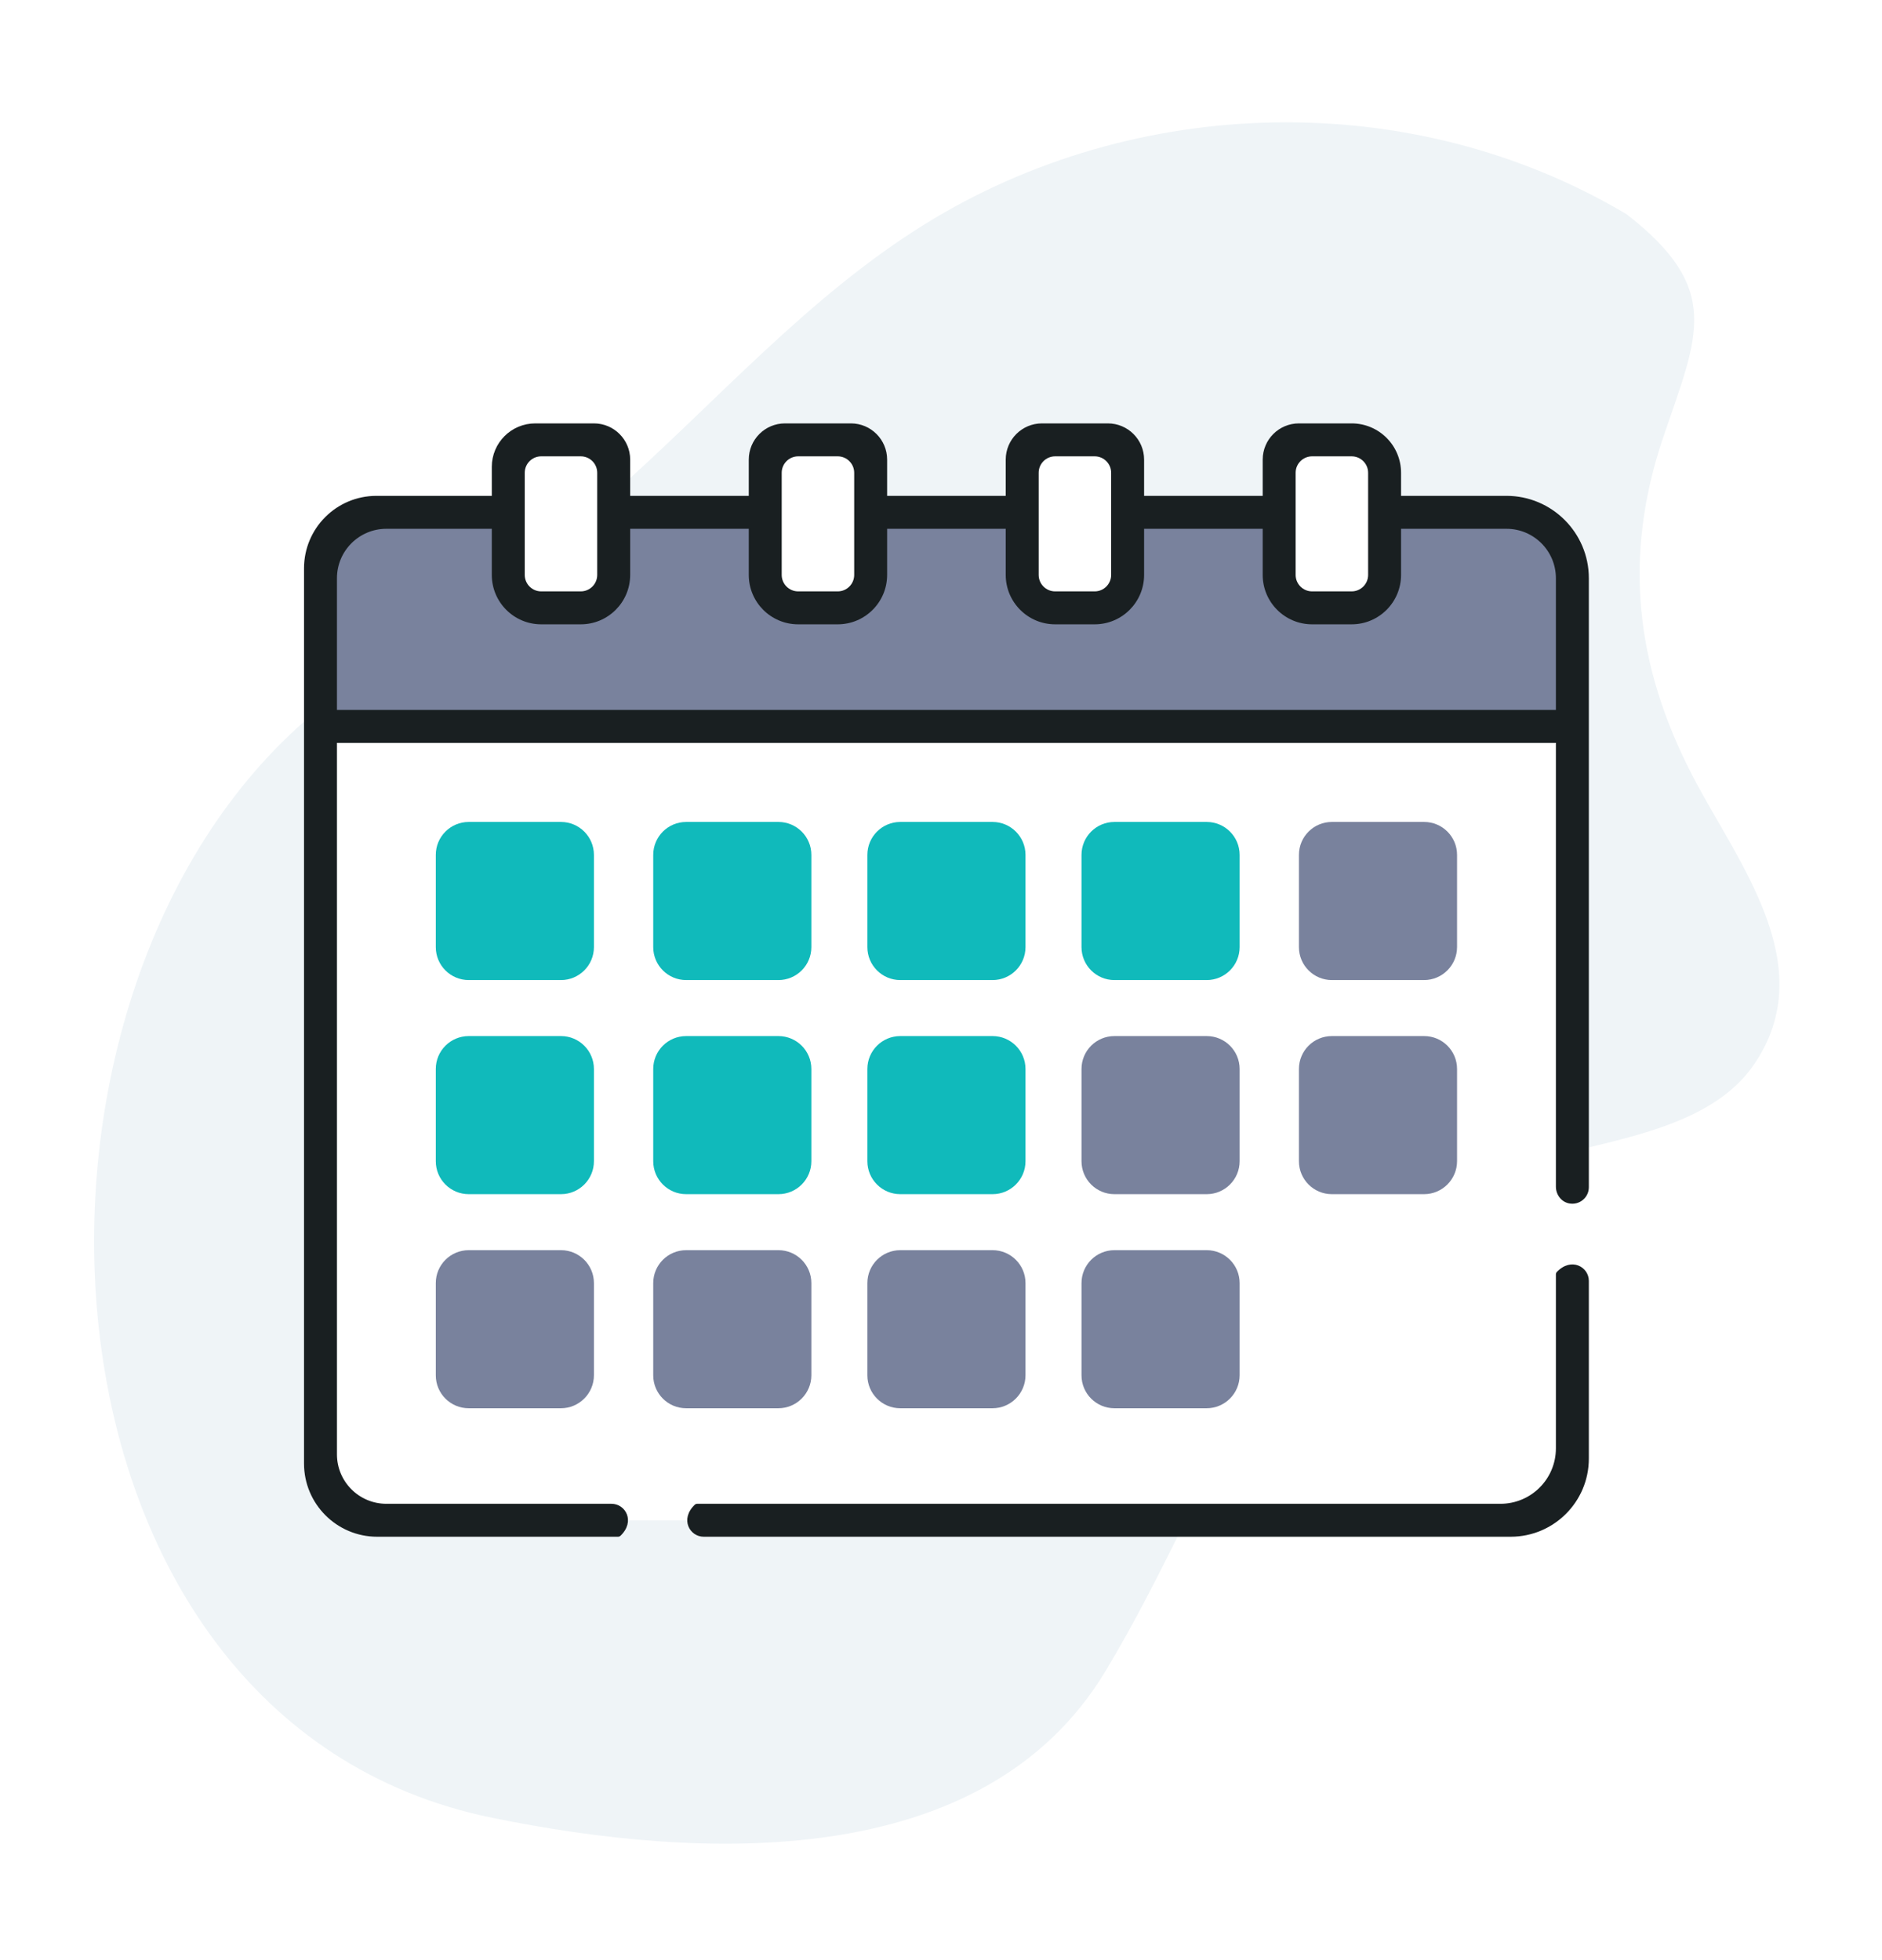 <svg width="120" height="125" viewBox="0 0 120 125" fill="none" xmlns="http://www.w3.org/2000/svg">
<path d="M120 0H0V125H120V0Z" fill="white"/>
<path d="M114 6H6V118.5H114V6Z" fill="white"/>
<path d="M103.72 13.665C90.05 5.52 72.361 5.972 58.937 14.316C51.394 19.005 45.563 25.767 38.952 31.587C33.158 36.69 26.421 40.326 20.437 45.138C-1.263 62.592 0.808 109.666 31.364 115.919C44.609 118.63 62.712 119.498 70.496 106.559C77.919 94.227 80.408 81.609 94.912 75.057C99.966 72.774 108.412 72.889 111.838 67.885C116.158 61.571 110.798 55.015 107.937 49.509C104.247 42.418 103.479 35.426 106.073 27.819C108.28 21.339 109.836 18.432 103.72 13.664V13.665Z" fill="#EFF4F7"/>
<path d="M96.056 96.95H24.636C22.316 96.95 20.435 95.069 20.435 92.749V36.873C20.435 34.553 22.316 32.672 24.636 32.672H96.056C98.376 32.672 100.257 34.553 100.257 36.873V92.748C100.257 95.069 98.376 96.95 96.056 96.95Z" fill="white"/>
<path d="M87.234 84.766H33.879C33.299 84.766 32.828 84.296 32.828 83.716V58.719C32.828 58.139 33.299 57.669 33.879 57.669H87.234C87.814 57.669 88.284 58.139 88.284 58.719V83.716C88.284 84.296 87.814 84.766 87.234 84.766Z" fill="white"/>
<path d="M100.257 46.326V36.873C100.257 34.553 98.376 32.672 96.056 32.672H24.636C22.316 32.672 20.435 34.553 20.435 36.873V46.326H100.257Z" fill="#79829D"/>
<path d="M37.03 38.763H34.509C33.349 38.763 32.408 37.823 32.408 36.663V30.151C32.408 28.991 33.349 28.05 34.509 28.05H37.03C38.19 28.05 39.13 28.991 39.13 30.151V36.663C39.13 37.823 38.19 38.763 37.03 38.763Z" fill="white"/>
<path d="M53.414 38.763H50.894C49.733 38.763 48.793 37.823 48.793 36.663V30.151C48.793 28.991 49.733 28.05 50.894 28.05H53.414C54.574 28.05 55.515 28.991 55.515 30.151V36.663C55.515 37.823 54.574 38.763 53.414 38.763Z" fill="white"/>
<path d="M69.788 38.763H67.278C66.118 38.763 65.177 37.823 65.177 36.663V30.151C65.177 28.991 66.118 28.05 67.278 28.05H69.799C70.959 28.05 71.899 28.991 71.899 30.151V36.669C71.899 37.826 70.954 38.763 69.788 38.763Z" fill="white"/>
<path d="M86.183 38.763H83.663C82.502 38.763 81.562 37.823 81.562 36.663V30.151C81.562 28.991 82.502 28.05 83.663 28.05H86.183C87.344 28.05 88.284 28.991 88.284 30.151V36.663C88.284 37.823 87.344 38.763 86.183 38.763Z" fill="white"/>
<path d="M35.769 62.5H29.888C28.727 62.5 27.787 61.559 27.787 60.399V54.518C27.787 53.357 28.727 52.417 29.888 52.417H35.769C36.929 52.417 37.87 53.357 37.87 54.518V60.399C37.87 61.559 36.929 62.5 35.769 62.5Z" fill="#10BABB"/>
<path d="M49.633 62.5H43.752C42.591 62.5 41.651 61.559 41.651 60.399V54.518C41.651 53.357 42.591 52.417 43.752 52.417H49.633C50.793 52.417 51.734 53.357 51.734 54.518V60.399C51.734 61.559 50.793 62.5 49.633 62.5Z" fill="#10BABB"/>
<path d="M63.287 62.5H57.405C56.245 62.5 55.305 61.559 55.305 60.399V54.518C55.305 53.357 56.245 52.417 57.405 52.417H63.287C64.447 52.417 65.388 53.357 65.388 54.518V60.399C65.388 61.559 64.447 62.5 63.287 62.5Z" fill="#10BABB"/>
<path d="M76.941 62.5H71.059C69.899 62.5 68.959 61.559 68.959 60.399V54.518C68.959 53.357 69.899 52.417 71.059 52.417H76.941C78.101 52.417 79.041 53.357 79.041 54.518V60.399C79.041 61.559 78.101 62.5 76.941 62.5Z" fill="#10BABB"/>
<path d="M90.797 62.5H84.923C83.763 62.5 82.822 61.559 82.822 60.399V54.518C82.822 53.357 83.763 52.417 84.923 52.417H90.805C91.965 52.417 92.905 53.357 92.905 54.518V60.392C92.905 61.556 91.962 62.5 90.797 62.5Z" fill="#79829D"/>
<path d="M35.769 76.154H29.888C28.727 76.154 27.787 75.214 27.787 74.053V68.172C27.787 67.012 28.727 66.071 29.888 66.071H35.769C36.929 66.071 37.87 67.012 37.87 68.172V74.053C37.87 75.214 36.929 76.154 35.769 76.154Z" fill="#10BABB"/>
<path d="M49.633 76.154H43.752C42.591 76.154 41.651 75.213 41.651 74.053V68.171C41.651 67.011 42.591 66.071 43.752 66.071H49.633C50.793 66.071 51.734 67.011 51.734 68.171V74.053C51.734 75.213 50.793 76.154 49.633 76.154Z" fill="#10BABB"/>
<path d="M63.287 76.154H57.405C56.245 76.154 55.305 75.213 55.305 74.053V68.171C55.305 67.011 56.245 66.071 57.405 66.071H63.287C64.447 66.071 65.388 67.011 65.388 68.171V74.053C65.388 75.213 64.447 76.154 63.287 76.154Z" fill="#10BABB"/>
<path d="M76.941 76.154H71.059C69.899 76.154 68.959 75.213 68.959 74.053V68.171C68.959 67.011 69.899 66.071 71.059 66.071H76.941C78.101 66.071 79.041 67.011 79.041 68.171V74.053C79.041 75.213 78.101 76.154 76.941 76.154Z" fill="#79829D"/>
<path d="M90.797 76.154H84.923C83.763 76.154 82.822 75.213 82.822 74.053V68.171C82.822 67.011 83.763 66.071 84.923 66.071H90.805C91.965 66.071 92.905 67.011 92.905 68.171V74.046C92.905 75.21 91.962 76.154 90.797 76.154Z" fill="#79829D"/>
<path d="M35.762 89.807H29.888C28.727 89.807 27.787 88.867 27.787 87.707V81.825C27.787 80.665 28.727 79.725 29.888 79.725H35.769C36.929 79.725 37.87 80.665 37.87 81.825V87.7C37.87 88.863 36.926 89.807 35.762 89.807Z" fill="#79829D"/>
<path d="M49.626 89.807H43.752C42.591 89.807 41.651 88.867 41.651 87.707V81.825C41.651 80.665 42.591 79.725 43.752 79.725H49.633C50.793 79.725 51.734 80.665 51.734 81.825V87.7C51.734 88.863 50.79 89.807 49.626 89.807Z" fill="#79829D"/>
<path d="M63.28 89.807H57.405C56.245 89.807 55.305 88.867 55.305 87.707V81.825C55.305 80.665 56.245 79.725 57.405 79.725H63.287C64.447 79.725 65.388 80.665 65.388 81.825V87.7C65.388 88.863 64.444 89.807 63.28 89.807Z" fill="#79829D"/>
<path d="M76.934 89.807H71.059C69.899 89.807 68.959 88.867 68.959 87.707V81.825C68.959 80.665 69.899 79.725 71.059 79.725H76.941C78.101 79.725 79.041 80.665 79.041 81.825V87.7C79.041 88.863 78.097 89.807 76.934 89.807Z" fill="#79829D"/>
<path d="M96.056 31.621H89.334V30.151C89.334 28.411 87.924 27 86.183 27H82.822C81.546 27 80.512 28.035 80.512 29.311V31.621H72.95V29.311C72.95 28.035 71.915 27 70.639 27H66.438C65.162 27 64.127 28.035 64.127 29.311V31.621H56.565V29.311C56.565 28.035 55.531 27 54.255 27H50.053C48.777 27 47.743 28.035 47.743 29.311V31.621H40.181V29.311C40.181 28.035 39.146 27 37.87 27H34.131C32.599 27 31.358 28.241 31.358 29.773V31.621H24.006C21.454 31.621 19.385 33.69 19.385 36.243V93.332C19.385 95.91 21.475 98 24.053 98H39.404C39.464 98 39.522 97.978 39.565 97.937C40.521 97.02 39.887 95.899 38.991 95.899H24.636C22.896 95.899 21.485 94.488 21.485 92.748V47.376H99.207V75.673C99.207 76.177 99.545 76.641 100.04 76.741C100.715 76.876 101.308 76.363 101.308 75.712V36.872C101.308 33.977 98.952 31.621 96.056 31.621ZM83.663 29.101H86.183C86.763 29.101 87.234 29.571 87.234 30.151V36.663C87.234 37.243 86.763 37.713 86.183 37.713H83.663C83.083 37.713 82.612 37.243 82.612 36.663V30.151C82.612 29.571 83.083 29.101 83.663 29.101ZM67.278 29.101H69.799C70.379 29.101 70.849 29.571 70.849 30.151V36.663C70.849 37.243 70.379 37.713 69.799 37.713H67.278C66.698 37.713 66.228 37.243 66.228 36.663V30.151C66.228 29.571 66.698 29.101 67.278 29.101ZM50.894 29.101H53.414C53.994 29.101 54.465 29.571 54.465 30.151V36.663C54.465 37.243 53.994 37.713 53.414 37.713H50.894C50.314 37.713 49.843 37.243 49.843 36.663V30.151C49.843 29.571 50.314 29.101 50.894 29.101ZM34.509 29.101H37.03C37.61 29.101 38.08 29.571 38.08 30.151V36.663C38.08 37.243 37.61 37.713 37.03 37.713H34.509C33.929 37.713 33.459 37.243 33.459 36.663V30.151C33.459 29.571 33.929 29.101 34.509 29.101ZM21.485 45.275V36.873C21.485 35.133 22.896 33.722 24.636 33.722H31.358V36.663C31.358 38.403 32.769 39.814 34.509 39.814H37.03C38.77 39.814 40.181 38.403 40.181 36.663V33.722H47.743V36.663C47.743 38.403 49.153 39.814 50.894 39.814H53.414C55.154 39.814 56.565 38.403 56.565 36.663V33.722H64.127V36.663C64.127 38.403 65.538 39.814 67.278 39.814H69.799C71.539 39.814 72.95 38.403 72.95 36.663V33.722H80.512V36.663C80.512 38.403 81.923 39.814 83.663 39.814H86.183C87.924 39.814 89.334 38.403 89.334 36.663V33.722H96.056C97.796 33.722 99.207 35.133 99.207 36.873V45.275H21.485Z" fill="#191F21"/>
<path d="M99.207 81.272V92.364C99.207 94.316 97.624 95.899 95.672 95.899H44.458C44.399 95.899 44.34 95.921 44.297 95.962C43.341 96.879 43.975 98 44.871 98H96.323C99.076 98 101.308 95.768 101.308 93.015V81.685C101.308 80.788 100.185 80.155 99.27 81.112C99.229 81.154 99.207 81.213 99.207 81.272Z" fill="#191F21"/>
</svg>
